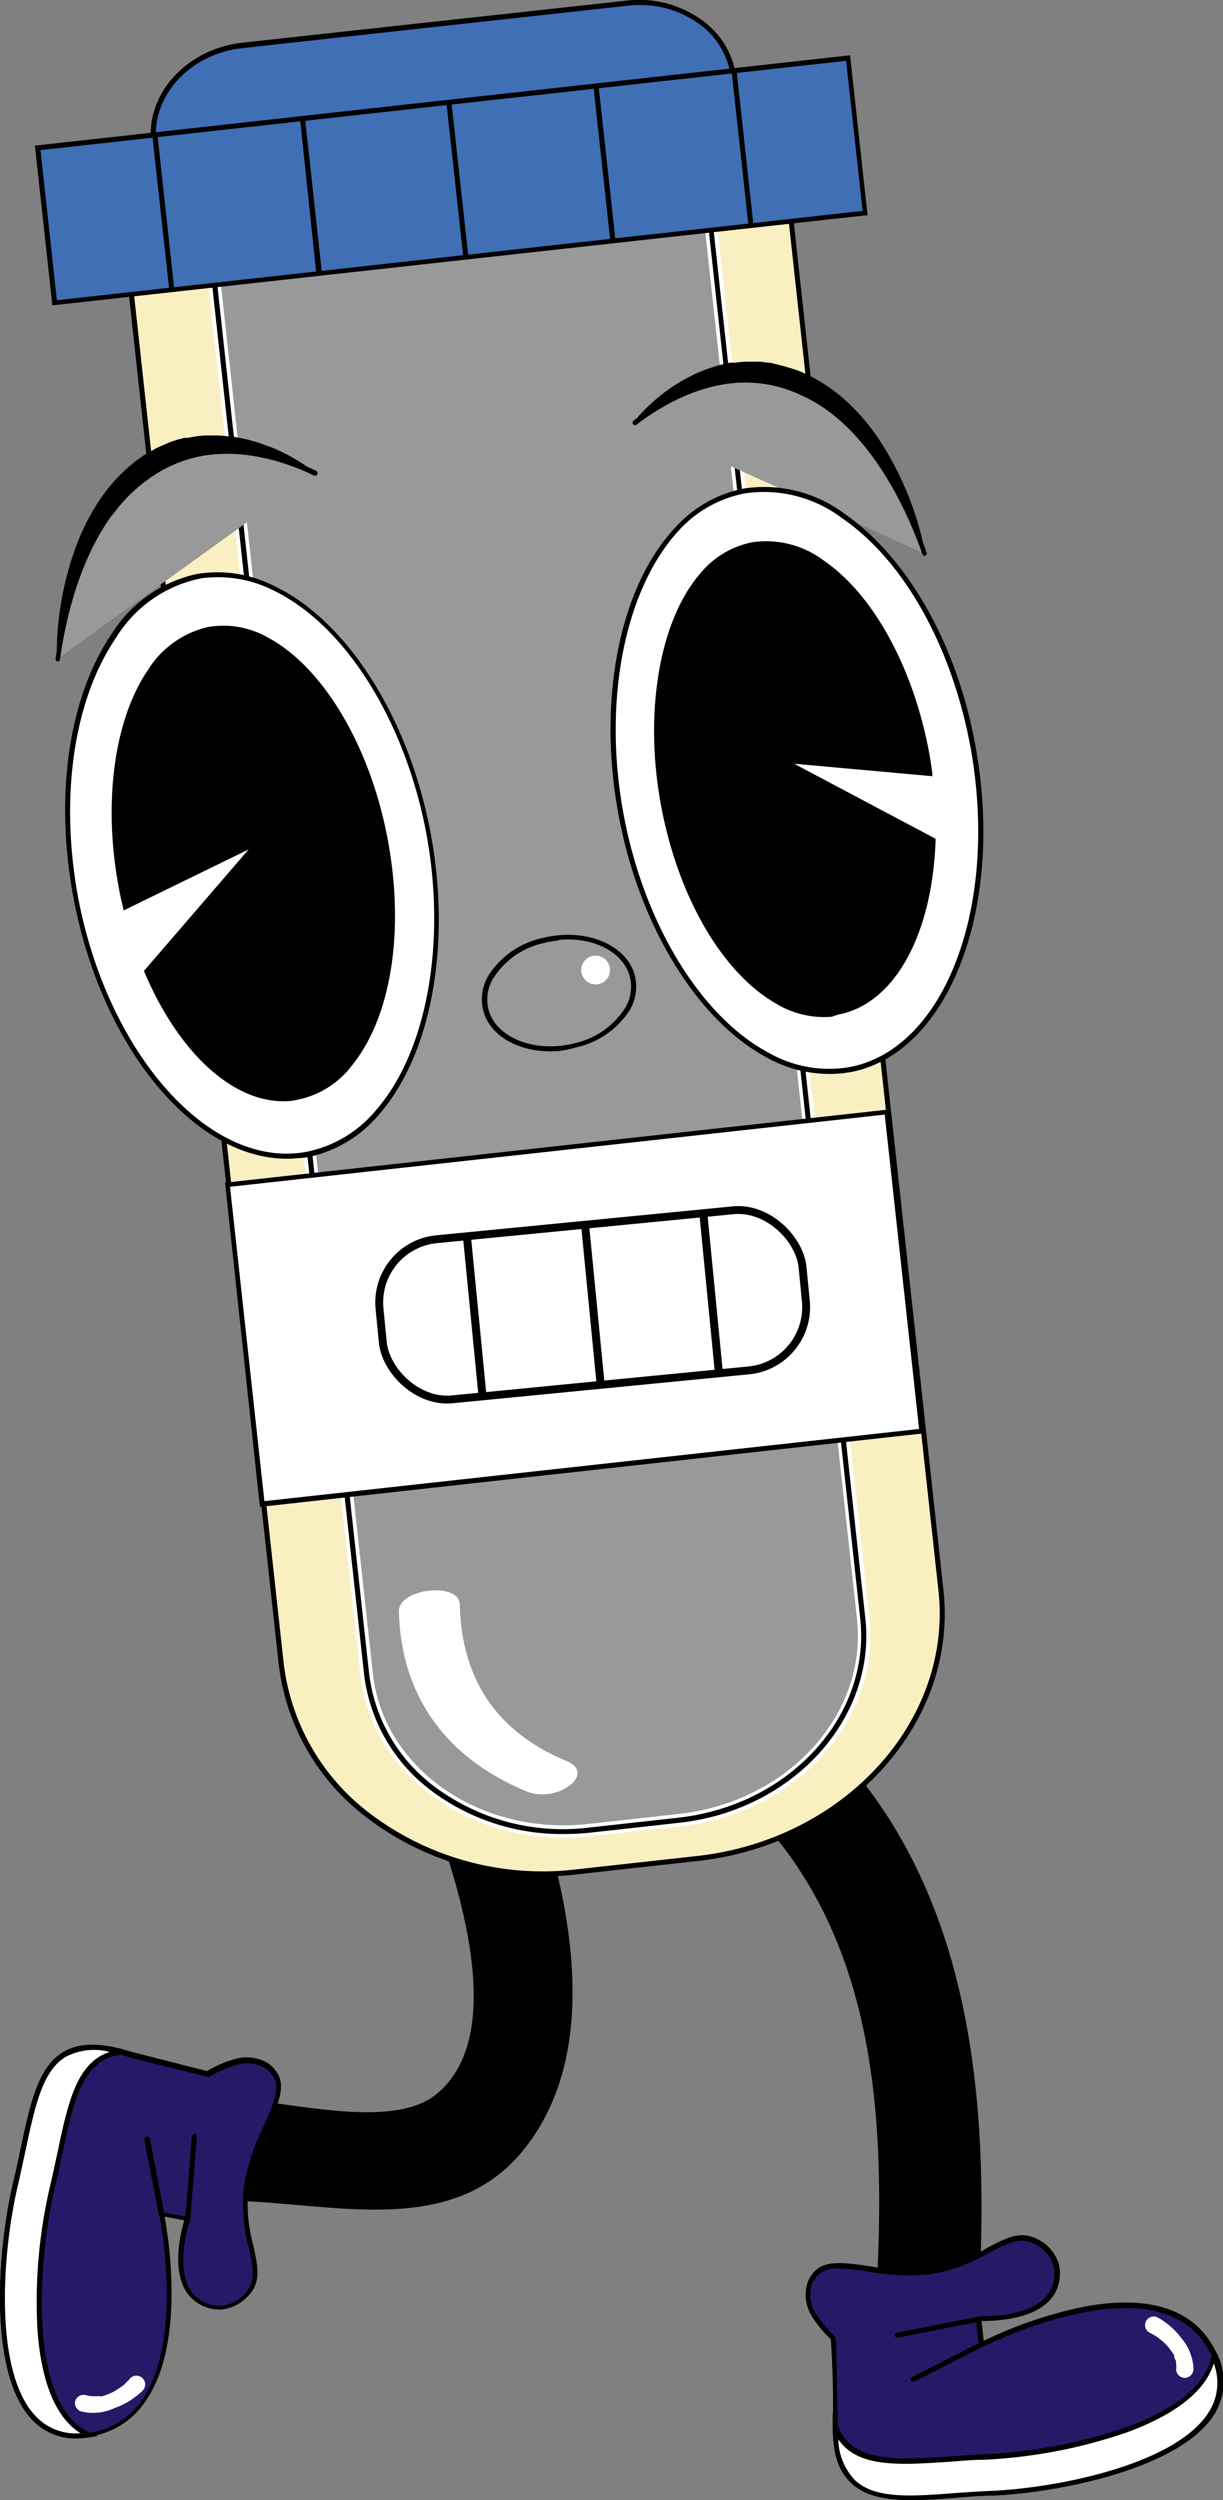 <?xml version="1.0" encoding="UTF-8"?> <svg xmlns="http://www.w3.org/2000/svg" viewBox="0 0 97.83 199.85"><rect x="0" y="0" width="97.83" height="199.85" fill="#808080" stroke="none"/><defs><style> .cls-1 { fill: #251a68; } .cls-2, .cls-7 { fill: #fff; } .cls-3 { fill: #faefc1; } .cls-4, .cls-6 { fill: #989998; } .cls-4 { stroke: #fff; } .cls-4, .cls-7, .cls-8 { stroke-miterlimit: 10; } .cls-5 { fill: #406fb6; } .cls-7, .cls-8 { stroke: #000; } .cls-7 { stroke-width: 0.63px; } .cls-8 { fill: none; stroke-width: 0.64px; } </style></defs><g id="Слой_2" data-name="Слой 2"><g id="Слой_1-2" data-name="Слой 1"><g><g><path d="M66,139c11.64,11.67,13.12,28.35,12.34,44-.26,5.25-8.45,4.78-8.19-.47.68-13.54-.15-27.93-10.28-38.07C56.09,140.68,62.23,135.26,66,139Z"></path><g><g><path class="cls-1" d="M82.8,179.18a3.13,3.13,0,0,1,1.6,1.7,3.08,3.08,0,0,1-.16,2.23c-1.08,2.21-4.94,2.27-5.8,2.25a.16.16,0,0,0-.16.18l.19,1.85s0,.06.06,0c1-.5,14.48-7.11,18.39.46C101,195.75,86.47,199,79.28,199.31s-12.7,1.89-12.46-6c0,0-.12-6.12-.16-6.35a23,23,0,0,1-1.52-1.83,3,3,0,0,1-.4-2.59,2.63,2.63,0,0,1,.6-.89c1.46-1.37,5.09.41,8.92,0C78.6,181.09,80.5,178,82.8,179.18Z"></path><path d="M72.91,199.85c-2,0-3.7-.29-4.82-1.37s-1.55-2.7-1.47-5.15-.13-5.86-.16-6.28c0-.07-.19-.22-.32-.36A10.75,10.75,0,0,1,65,185.25a3.24,3.24,0,0,1-.41-2.76,2.71,2.71,0,0,1,.65-1c.88-.82,2.38-.61,4.27-.34a18,18,0,0,0,4.76.24,12.77,12.77,0,0,0,4.67-1.68c1.49-.79,2.66-1.42,4-.74h0a3.3,3.3,0,0,1,1.69,1.81,3.19,3.19,0,0,1-.17,2.39c-1.1,2.25-4.77,2.37-5.94,2.37l.17,1.58a34.2,34.2,0,0,1,7.95-2.71c5.21-1,8.85.15,10.5,3.36a5,5,0,0,1,.08,5.07c-2.57,4.41-12.34,6.41-17.89,6.65-1,0-1.89.1-2.78.16C75.21,199.77,74,199.85,72.91,199.85Zm-5.82-18.51a2.25,2.25,0,0,0-1.61.48,2.44,2.44,0,0,0-.55.81,2.86,2.86,0,0,0,.38,2.41,10.34,10.34,0,0,0,1.13,1.38c.35.38.4.44.42.53s.14,5.36.16,6.38c-.07,2.34.37,3.93,1.35,4.86,1.58,1.53,4.46,1.33,8.11,1.09.9-.06,1.83-.13,2.79-.17,5.47-.23,15.07-2.17,17.56-6.44a4.64,4.64,0,0,0-.09-4.69c-3.85-7.44-17.53-.66-18.11-.37l-.1,0-.13,0a.23.23,0,0,1-.13-.2l-.19-1.85a.35.35,0,0,1,.1-.28.32.32,0,0,1,.26-.12c.76,0,4.58,0,5.61-2.14a2.81,2.81,0,0,0,.16-2.07,2.89,2.89,0,0,0-1.5-1.59h0c-1.14-.58-2.18,0-3.62.73a13.14,13.14,0,0,1-4.81,1.73,18.39,18.39,0,0,1-4.87-.24A18.47,18.47,0,0,0,67.09,181.34Zm11.58,6h0Z"></path></g><g><path class="cls-2" d="M79.28,199.32c7.09-.3,21.29-3.48,17.81-11.08-.79,5.53-12.2,7.92-18.31,8.18-5.78.23-10.49,1.31-12-2.38C66.92,201.1,72.31,199.6,79.28,199.32Z"></path><path d="M72.92,199.85c-2,0-3.65-.28-4.78-1.31s-1.5-2.39-1.53-4.5l0-1.1.41,1c1.18,2.94,4.62,2.71,9,2.42.9-.06,1.83-.13,2.8-.17,5.57-.23,17.32-2.49,18.11-8l.09-.68.29.62a4.89,4.89,0,0,1-.16,4.84c-2.67,4.33-12.34,6.3-17.82,6.53h0c-1,0-1.89.1-2.79.16C75.2,199.77,74,199.85,72.92,199.85ZM67.06,195a4.85,4.85,0,0,0,1.36,3.29c1.6,1.47,4.45,1.28,8,1,.9-.06,1.84-.13,2.8-.17h0c5.39-.22,14.91-2.14,17.49-6.33a4.33,4.33,0,0,0,.38-3.86c-.67,2.23-3.12,4.14-7.14,5.58a41.17,41.17,0,0,1-11.21,2.12c-1,0-1.89.1-2.78.16C71.92,197.06,68.61,197.28,67.06,195Zm12.22,4.37h0Z"></path></g><path d="M73.06,190.4a.22.22,0,0,1-.18-.11A.21.21,0,0,1,73,190l5.44-2.77a.2.2,0,0,1,.27.09.21.21,0,0,1-.08.27l-5.45,2.77Z"></path><path d="M71.78,186.87a.19.19,0,0,1-.2-.16.21.21,0,0,1,.16-.24l6.59-1.29a.2.2,0,0,1,.24.16.2.2,0,0,1-.16.23l-6.59,1.3Z"></path><path class="cls-2" d="M94.47,186.87a4.11,4.11,0,0,1,1,2.46.72.72,0,0,1-.63.75.7.7,0,0,1-.76-.63,2.19,2.19,0,0,0,0-.51v0a.5.5,0,0,1,0-.13c0-.09-.07-.17-.1-.26s0-.07-.05-.1l0-.08,0-.07-.08-.13c-.1-.16-.22-.32-.34-.48s-.11-.13-.17-.2c.1.12,0,0,0,0l-.1-.1a4.09,4.09,0,0,0-.44-.39l-.22-.17-.16-.11-.42-.23a.68.68,0,0,1-.34-.91.69.69,0,0,1,.91-.34A5.86,5.86,0,0,1,94.47,186.87Z"></path></g></g><g><path d="M18.49,167.78c4.23.09,12.73,2.56,16.36-.33,6.3-5,1.21-18.75-1-24.44-1.9-4.92,5.92-7.39,7.81-2.49,3.55,9.22,7.24,23.21-.1,31.72-5.7,6.59-15.13,3.86-22.68,3.7C13.65,175.83,13.21,167.67,18.49,167.78Z"></path><g><g><path class="cls-1" d="M19.74,183.41a3.18,3.18,0,0,1-2.08,1.07,3.11,3.11,0,0,1-2.11-.77c-1.8-1.59-.89-5.17-.61-6.11a.21.21,0,0,0-.17-.26L12.92,177s3.27,15.8-5.43,17.57-7.9-13-6.24-20,1.64-12.7,9.16-10.33l6.18,1.57a8.7,8.7,0,0,1,2.19-1,3.1,3.1,0,0,1,2.6.31,2.61,2.61,0,0,1,.7.83c.93,1.77-1.78,4.76-2.37,8.56C19,178.85,21.5,181.52,19.74,183.41Z"></path><path d="M6.13,194.93a4.72,4.72,0,0,1-3.52-1.46c-3.56-3.66-2.84-13.57-1.56-19,.23-.93.42-1.84.6-2.71.78-3.66,1.39-6.55,3.45-7.75,1.27-.74,3-.75,5.38,0l6.08,1.55a8.53,8.53,0,0,1,2.17-.94,3.29,3.29,0,0,1,2.77.35,2.73,2.73,0,0,1,.76.89c.56,1.07-.05,2.45-.83,4.19a18,18,0,0,0-1.52,4.5,12.66,12.66,0,0,0,.35,4.94c.36,1.64.65,2.93-.37,4h0a3.33,3.33,0,0,1-2.21,1.13,3.22,3.22,0,0,1-2.26-.82c-1.87-1.65-1-5.25-.68-6.31l-1.57-.29a35.8,35.8,0,0,1,.54,5.24c.08,2.83-.19,6.75-2,9.4a6.45,6.45,0,0,1-4.23,2.88A7,7,0,0,1,6.13,194.93Zm1.27-31a4.06,4.06,0,0,0-2.1.51c-1.9,1.1-2.5,3.92-3.25,7.48-.19.88-.38,1.79-.6,2.72-1.27,5.31-2,15.05,1.45,18.59a4.65,4.65,0,0,0,4.55,1.19,6.08,6.08,0,0,0,4-2.7c3.26-4.92,1.32-14.54,1.3-14.63l-.06-.29,2.14.38a.44.44,0,0,1,.29.19.42.42,0,0,1,0,.33c-.21.72-1.18,4.36.56,5.9a2.85,2.85,0,0,0,2,.72,2.88,2.88,0,0,0,1.94-1h0c.88-.94.62-2.08.28-3.67a13,13,0,0,1-.36-5.08,18.5,18.5,0,0,1,1.55-4.61c.73-1.64,1.31-2.93.84-3.83a2.27,2.27,0,0,0-.64-.75,2.85,2.85,0,0,0-2.43-.29,8.48,8.48,0,0,0-2.13.94c-.07,0-.08,0-6.34-1.55A10,10,0,0,0,7.4,163.89Z"></path></g><g><path class="cls-2" d="M1.25,174.56c-1.64,6.87-2.43,21.36,5.86,20.08C2,192.38,2.77,180.8,4.19,174.87c1.34-5.61,1.58-10.42,5.55-10.83C2.89,162.22,2.87,167.79,1.25,174.56Z"></path><path d="M6.12,194.92a4.74,4.74,0,0,1-3.61-1.55c-3.45-3.73-2.73-13.55-1.46-18.86h0c.23-.93.42-1.84.6-2.72.77-3.62,1.38-6.48,3.38-7.7,1.16-.71,2.72-.79,4.76-.25l1.07.28-1.1.12c-3.16.32-3.87,3.69-4.77,7.95-.19.88-.38,1.79-.61,2.73-1.28,5.4-2.29,17.29,2.81,19.54l.64.28-.69.1A6,6,0,0,1,6.12,194.92ZM1.45,174.61c-1.25,5.23-2,14.87,1.36,18.49a4.41,4.41,0,0,0,3.63,1.41c-2-1.25-3.16-4.12-3.45-8.37a40.53,40.53,0,0,1,1-11.32c.22-.93.41-1.84.6-2.71.84-4,1.53-7.23,4.19-8.08a4.91,4.91,0,0,0-3.54.4c-1.85,1.14-2.44,3.92-3.19,7.45-.19.88-.38,1.79-.6,2.73Z"></path></g><path d="M12.9,177.24a.19.19,0,0,1-.19-.16l-1.16-6A.2.2,0,1,1,12,171l1.15,6a.21.21,0,0,1-.16.24Z"></path><path d="M15,177.68h0a.19.19,0,0,1-.19-.21l.54-6.67a.2.2,0,0,1,.22-.19.2.2,0,0,1,.18.22l-.54,6.67A.19.19,0,0,1,15,177.68Z"></path><path class="cls-2" d="M9.14,192.51a4.07,4.07,0,0,1-2.64.26A.71.71,0,0,1,6,192a.71.71,0,0,1,.81-.55,2.71,2.71,0,0,0,.51.1h.17l.28,0h.11l.09,0,.08,0,.14,0a5.14,5.14,0,0,0,.55-.2l.25-.11H9l.13-.07.49-.31.23-.17.15-.13.33-.34a.7.7,0,1,1,1.06.9A6.11,6.11,0,0,1,9.14,192.51Z"></path></g></g></g><g><path class="cls-3" d="M55.76,148.57l-9.59,1.06C34.24,151,23.64,143.48,22.49,133L9.63,15.42,62.4,9.6,75.27,127.15C76.42,137.67,67.68,147.26,55.76,148.57Z"></path><path d="M43.48,150a22.93,22.93,0,0,1-14.32-4.84A18,18,0,0,1,22.29,133L9.4,15.24l.2,0,53-5.84,0,.2L75.47,127.13c1.16,10.61-7.67,20.32-19.69,21.64l0-.2,0,.2-9.59,1.06A24.75,24.75,0,0,1,43.48,150ZM9.85,15.6,22.69,132.94a17.68,17.68,0,0,0,6.72,11.89,22.9,22.9,0,0,0,16.74,4.6l9.58-1.06c11.8-1.3,20.47-10.81,19.34-21.2L62.23,9.83Z"></path></g><path class="cls-4" d="M54.36,145.5l-7.22.8c-9,1-17-4.63-17.82-12.55l-12.7-116,39.73-4.38,12.7,116C69.92,137.29,63.34,144.51,54.36,145.5Z"></path><path d="M45.12,146.61A17.37,17.37,0,0,1,34.31,143a13.64,13.64,0,0,1-5.19-9.19L16.4,17.56l.2,0,39.93-4.4,0,.2,12.69,116c.88,8-5.79,15.35-14.87,16.35l-7.21.8A20.27,20.27,0,0,1,45.12,146.61ZM16.85,17.91,29.52,133.73a13.27,13.27,0,0,0,5,8.91,17.18,17.18,0,0,0,12.56,3.46l7.22-.8c8.85-1,15.36-8.11,14.51-15.91L56.17,13.58Z"></path><g><g><path class="cls-5" d="M59.35,12.14,12.93,17.26l-.64-5.86C11.88,7.6,15,4.13,19.35,3.65L50.15.26c4.31-.48,8.15,2.22,8.56,6Z"></path><path d="M12.76,17.48l-.67-6.06c-.43-3.91,2.82-7.48,7.24-8L50.12.05a8.58,8.58,0,0,1,6.26,1.73,6.66,6.66,0,0,1,2.53,4.48l.67,6.06-.2,0ZM51.12.4a7.57,7.57,0,0,0-.95.06L19.37,3.85c-4.19.46-7.28,3.84-6.87,7.53L13.11,17l46-5.07-.62-5.66a6.29,6.29,0,0,0-2.38-4.22A8.08,8.08,0,0,0,51.12.4Z"></path></g><g><rect class="cls-5" x="3.5" y="8.18" width="65.23" height="12.47" transform="translate(-1.36 4.04) rotate(-6.29)"></rect><path d="M4.19,24.41,2.79,11.62l.2,0L68,4.42l1.4,12.8-.2,0ZM3.24,12,4.55,24,69,16.86l-1.32-12Z"></path></g><g><path d="M13.74,23.34a.2.2,0,0,1-.2-.18L12.18,10.79a.2.2,0,0,1,.18-.22.21.21,0,0,1,.23.18l1.35,12.37a.2.2,0,0,1-.18.22Z"></path><path d="M25.48,21.85a.2.2,0,0,1-.2-.18L24,9.49a.19.19,0,0,1,.18-.22.2.2,0,0,1,.22.18l1.33,12.18a.2.2,0,0,1-.18.22Z"></path><path d="M37.24,20.56a.2.2,0,0,1-.2-.18L35.71,8.2A.22.22,0,0,1,35.89,8a.2.2,0,0,1,.22.18l1.34,12.18a.2.2,0,0,1-.18.22Z"></path><path d="M49,19.26a.2.2,0,0,1-.2-.18L47.47,6.9a.2.2,0,0,1,.18-.22.22.22,0,0,1,.23.18L49.21,19a.2.2,0,0,1-.18.22Z"></path><path d="M60.05,18a.2.2,0,0,1-.2-.18L58.52,5.68a.19.19,0,0,1,.18-.22.2.2,0,0,1,.22.18l1.33,12.18a.2.2,0,0,1-.18.22Z"></path></g></g><path class="cls-2" d="M45.33,140.78c-6.55-2.71-8.44-7.69-8.55-12.5,0-1.86-4.92-1.32-4.87.54.12,5.54,2.69,11.26,10.2,14.38C44.54,144.21,47.77,141.8,45.33,140.78Z"></path><g><rect class="cls-2" x="19.41" y="91.71" width="53.1" height="25.69" transform="translate(-11.18 5.67) rotate(-6.29)"></rect><path d="M20.79,120.46,18,94.52l.2,0,53-5.84L74,114.59l-.2,0ZM18.4,94.87,21.15,120l52.37-5.77L70.77,89.1Z"></path></g><g><path class="cls-6" d="M50.53,77.83c.74,2.31-1.26,4.86-4.46,5.7s-6.41-.35-7.15-2.66,1.25-4.86,4.46-5.7S49.79,75.52,50.53,77.83Z"></path><path d="M44.83,84c-2.84.29-5.44-.94-6.11-3A3.69,3.69,0,0,1,39.06,78a6.83,6.83,0,0,1,4.27-3c3.31-.86,6.62.39,7.4,2.8h0a3.69,3.69,0,0,1-.34,2.92,6.83,6.83,0,0,1-4.27,3A8.32,8.32,0,0,1,44.83,84Zm-.16-8.82a9.23,9.23,0,0,0-1.24.22,6.37,6.37,0,0,0-4,2.85,3.25,3.25,0,0,0-.31,2.6c.71,2.2,3.81,3.34,6.91,2.53a6.41,6.41,0,0,0,4-2.85,3.25,3.25,0,0,0,.31-2.6h0C49.73,76,47.32,74.87,44.67,75.14Z"></path></g><path class="cls-2" d="M47.53,76.4a1.15,1.15,0,0,0,.23,2.29A1.15,1.15,0,0,0,47.53,76.4Z"></path><g><g><g><path class="cls-6" d="M4.6,52.67C5,49.76,6.49,41.51,12.14,37.81c5.15-3.37,10.85-1,13.09,0"></path><path d="M4.62,52.88h0a.19.19,0,0,1-.17-.22C5,48.53,6.74,41.1,12,37.64c4.91-3.21,10.43-1.36,13.29,0a.21.21,0,0,1,.09.28.2.2,0,0,1-.27.09C22.36,36.69,17,34.88,12.25,38,7.09,41.35,5.37,48.65,4.8,52.7A.2.2,0,0,1,4.62,52.88Z"></path></g><path d="M4.54,52.65a25,25,0,0,1,1.63-9.2,17.22,17.22,0,0,1,2.07-3.87,13.13,13.13,0,0,1,2.86-2.9l.4-.28.42-.24.42-.24a2.74,2.74,0,0,1,.42-.21l.87-.38c.3-.1.59-.19.89-.27l.23-.06L15,35l.46-.08c.3-.06.61-.08.91-.11l.46,0c.16,0,.31,0,.46,0a7.28,7.28,0,0,1,.93.07c.31,0,.61.06.92.12s.61.11.92.21.6.16.9.28.6.2.9.33a15,15,0,0,1,3.4,2l0,.17a18.25,18.25,0,0,0-3.44-1.25,14.29,14.29,0,0,0-3.47-.48,10.61,10.61,0,0,0-6.5,2.06,12.19,12.19,0,0,0-2.65,2.58A17.2,17.2,0,0,0,8,42.47l-.5.89c-.16.3-.3.62-.46.93a27.43,27.43,0,0,0-1.47,4,35.37,35.37,0,0,0-.94,4.38Z"></path></g><g><g><path class="cls-6" d="M73.94,44.24c-1-2.78-4.07-10.57-10.34-13.07-5.72-2.28-10.85,1.13-12.82,2.65"></path><path d="M74,44.44a.21.21,0,0,1-.21-.13c-1.36-3.86-4.51-10.67-10.23-13-5.26-2.1-10.16.74-12.62,2.62a.2.2,0,0,1-.28,0,.21.21,0,0,1,0-.29c2.52-1.93,7.56-4.84,13-2.67,5.87,2.34,9.08,9.27,10.46,13.19a.2.2,0,0,1-.12.26Z"></path></g><path d="M74,44.2a25,25,0,0,0-3.44-8.69,16.87,16.87,0,0,0-2.79-3.38,12.86,12.86,0,0,0-3.38-2.27l-.45-.2-.46-.16L63,29.36a4.61,4.61,0,0,0-.46-.13L61.64,29c-.31,0-.62-.08-.93-.09l-.23,0h-.7a7.3,7.3,0,0,0-.92.08l-.45,0-.46.1a6.92,6.92,0,0,0-.89.25c-.29.1-.59.18-.88.31a7.13,7.13,0,0,0-.85.38c-.28.15-.56.28-.84.45s-.54.32-.81.51a14.93,14.93,0,0,0-2.93,2.66l.06.15A18.47,18.47,0,0,1,53.93,32a13.59,13.59,0,0,1,3.31-1.16,10.51,10.51,0,0,1,6.77.72,12.28,12.28,0,0,1,3.13,2,18.13,18.13,0,0,1,1.41,1.37l.67.77c.22.26.42.55.63.82a26.56,26.56,0,0,1,2.24,3.65,33.76,33.76,0,0,1,1.79,4.11Z"></path></g></g><g><g><g><path class="cls-2" d="M34.26,66.52c1.75,9.18,0,17.72-4,22.34a9.91,9.91,0,0,1-5.66,3.41C16.8,93.74,8.53,84.6,6.1,71.84S8,47.56,15.78,46.09A9.87,9.87,0,0,1,22,47C27.54,49.73,32.48,57.15,34.26,66.52Z"></path><path d="M23.84,92.58C16.2,93.35,8.26,84.3,5.9,71.88c-1.56-8.17-.43-16.08,3-21.16a10.76,10.76,0,0,1,6.81-4.83,10,10,0,0,1,6.31,1c5.8,2.81,10.68,10.51,12.41,19.63h0c1.7,8.89.1,17.72-4.06,22.51a10.1,10.1,0,0,1-5.78,3.48A7,7,0,0,1,23.84,92.58Zm-7.27-46.4c-.25,0-.5.06-.75.11A10.35,10.35,0,0,0,9.27,51c-3.4,5-4.51,12.79-3,20.86C8.7,84.43,16.9,93.52,24.54,92.07a9.7,9.7,0,0,0,5.55-3.34c4.08-4.7,5.64-13.41,4-22.17h0c-1.71-9-6.5-16.59-12.19-19.35A9.86,9.86,0,0,0,16.57,46.18Z"></path></g><g><path d="M21.36,51.16a7,7,0,0,0-4.65-.83c-5.81,1.1-8.94,10.37-7,20.7.09.49.2,1,.31,1.46l10.64-5.2-9,10.37c2.86,6.69,7.62,10.92,12.09,10.07A7.06,7.06,0,0,0,28,85c3-3.69,4.18-10.57,2.77-18C29.37,59.45,25.58,53.4,21.36,51.16Z"></path><path d="M23.32,88c-4.32.44-8.88-3.52-11.76-10.27l-.05-.11,8.38-9.72-10,4.88-.05-.25c-.13-.54-.24-1-.32-1.48-1.3-6.79-.41-13.49,2.3-17.47a7.69,7.69,0,0,1,4.84-3.46,7.19,7.19,0,0,1,4.78.85h0c4.39,2.34,8.14,8.63,9.55,16s.32,14.28-2.81,18.17a7.27,7.27,0,0,1-4.33,2.76A5.21,5.21,0,0,1,23.32,88ZM12,77.7c2.89,6.68,7.63,10.63,11.82,9.83a6.84,6.84,0,0,0,4.08-2.62c3-3.74,4.08-10.74,2.73-17.83-1.39-7.28-5.05-13.45-9.34-15.74h0a6.87,6.87,0,0,0-4.52-.81,7.28,7.28,0,0,0-4.57,3.29C9.52,57.72,8.66,64.3,9.94,71c.07.37.15.77.25,1.21L21.5,66.68Z"></path></g></g><g><g><path class="cls-2" d="M49.65,65c1.67,9.19,6.38,16.53,11.78,19.4a10,10,0,0,0,6.51,1.15c7.79-1.43,12.22-12.94,9.91-25.71s-10.51-22-18.3-20.55a9.88,9.88,0,0,0-5.43,3.1C49.89,46.87,48,55.57,49.65,65Z"></path><path d="M67.24,85.81a10.27,10.27,0,0,1-5.9-1.27c-5.61-3-10.28-10.65-11.89-19.55h0c-1.66-9.13.12-18.07,4.53-22.78a10,10,0,0,1,5.54-3.16,10.74,10.74,0,0,1,8.09,2.06c5,3.49,9,10.47,10.44,18.65C80.38,72.63,75.86,84.27,68,85.71,67.73,85.75,67.49,85.79,67.24,85.81ZM49.85,64.92C51.44,73.7,56,81.26,61.53,84.18a9.73,9.73,0,0,0,6.38,1.13c7.66-1.4,12-12.83,9.74-25.47-1.47-8.09-5.31-15-10.27-18.4a10.37,10.37,0,0,0-7.79-2,9.57,9.57,0,0,0-5.32,3C50,47.1,48.22,55.91,49.85,64.92Z"></path></g><g><path d="M56.17,46a7,7,0,0,1,4-2.45C66,42.48,72.28,50,74.16,60.35c.09.49.16,1,.23,1.48l-11.8-1,12.08,6.46C74.41,74.53,71.49,80.19,67,81a7.09,7.09,0,0,1-4.9-1c-4.09-2.37-7.7-8.36-9-15.8C51.68,56.6,53,49.6,56.17,46Z"></path><path d="M66.53,81.28A7.43,7.43,0,0,1,62,80.18c-4.31-2.51-7.82-8.62-9.15-15.94S52.75,49.62,56,45.86h0a7.18,7.18,0,0,1,4.16-2.51,7.65,7.65,0,0,1,5.76,1.48c4,2.74,7.19,8.67,8.43,15.48.08.45.15.94.23,1.49l0,.25-11.06-1,11.32,6v.13c-.27,7.64-3.34,13.11-7.82,13.93Zm-5.82-37.6c-.16,0-.31,0-.47.06a6.83,6.83,0,0,0-3.92,2.38h0c-3.18,3.67-4.38,10.76-3.06,18,1.29,7.11,4.8,13.26,9,15.67a6.83,6.83,0,0,0,4.75,1c4.2-.76,7.2-6.15,7.49-13.42L61.62,60.51,74.15,61.6c-.06-.44-.13-.84-.19-1.22-1.22-6.7-4.39-12.53-8.26-15.21A7.52,7.52,0,0,0,60.71,43.68ZM56.17,46Z"></path></g></g></g><g><rect class="cls-7" x="30.42" y="97.87" width="34" height="12.86" rx="5.08" transform="translate(-9.91 5.1) rotate(-5.57)"></rect><g><line class="cls-8" x1="38.6" y1="111.63" x2="37.35" y2="98.83"></line><line class="cls-8" x1="48.05" y1="110.71" x2="46.8" y2="97.91"></line><line class="cls-8" x1="57.51" y1="109.78" x2="56.26" y2="96.99"></line></g></g></g></g></svg> 